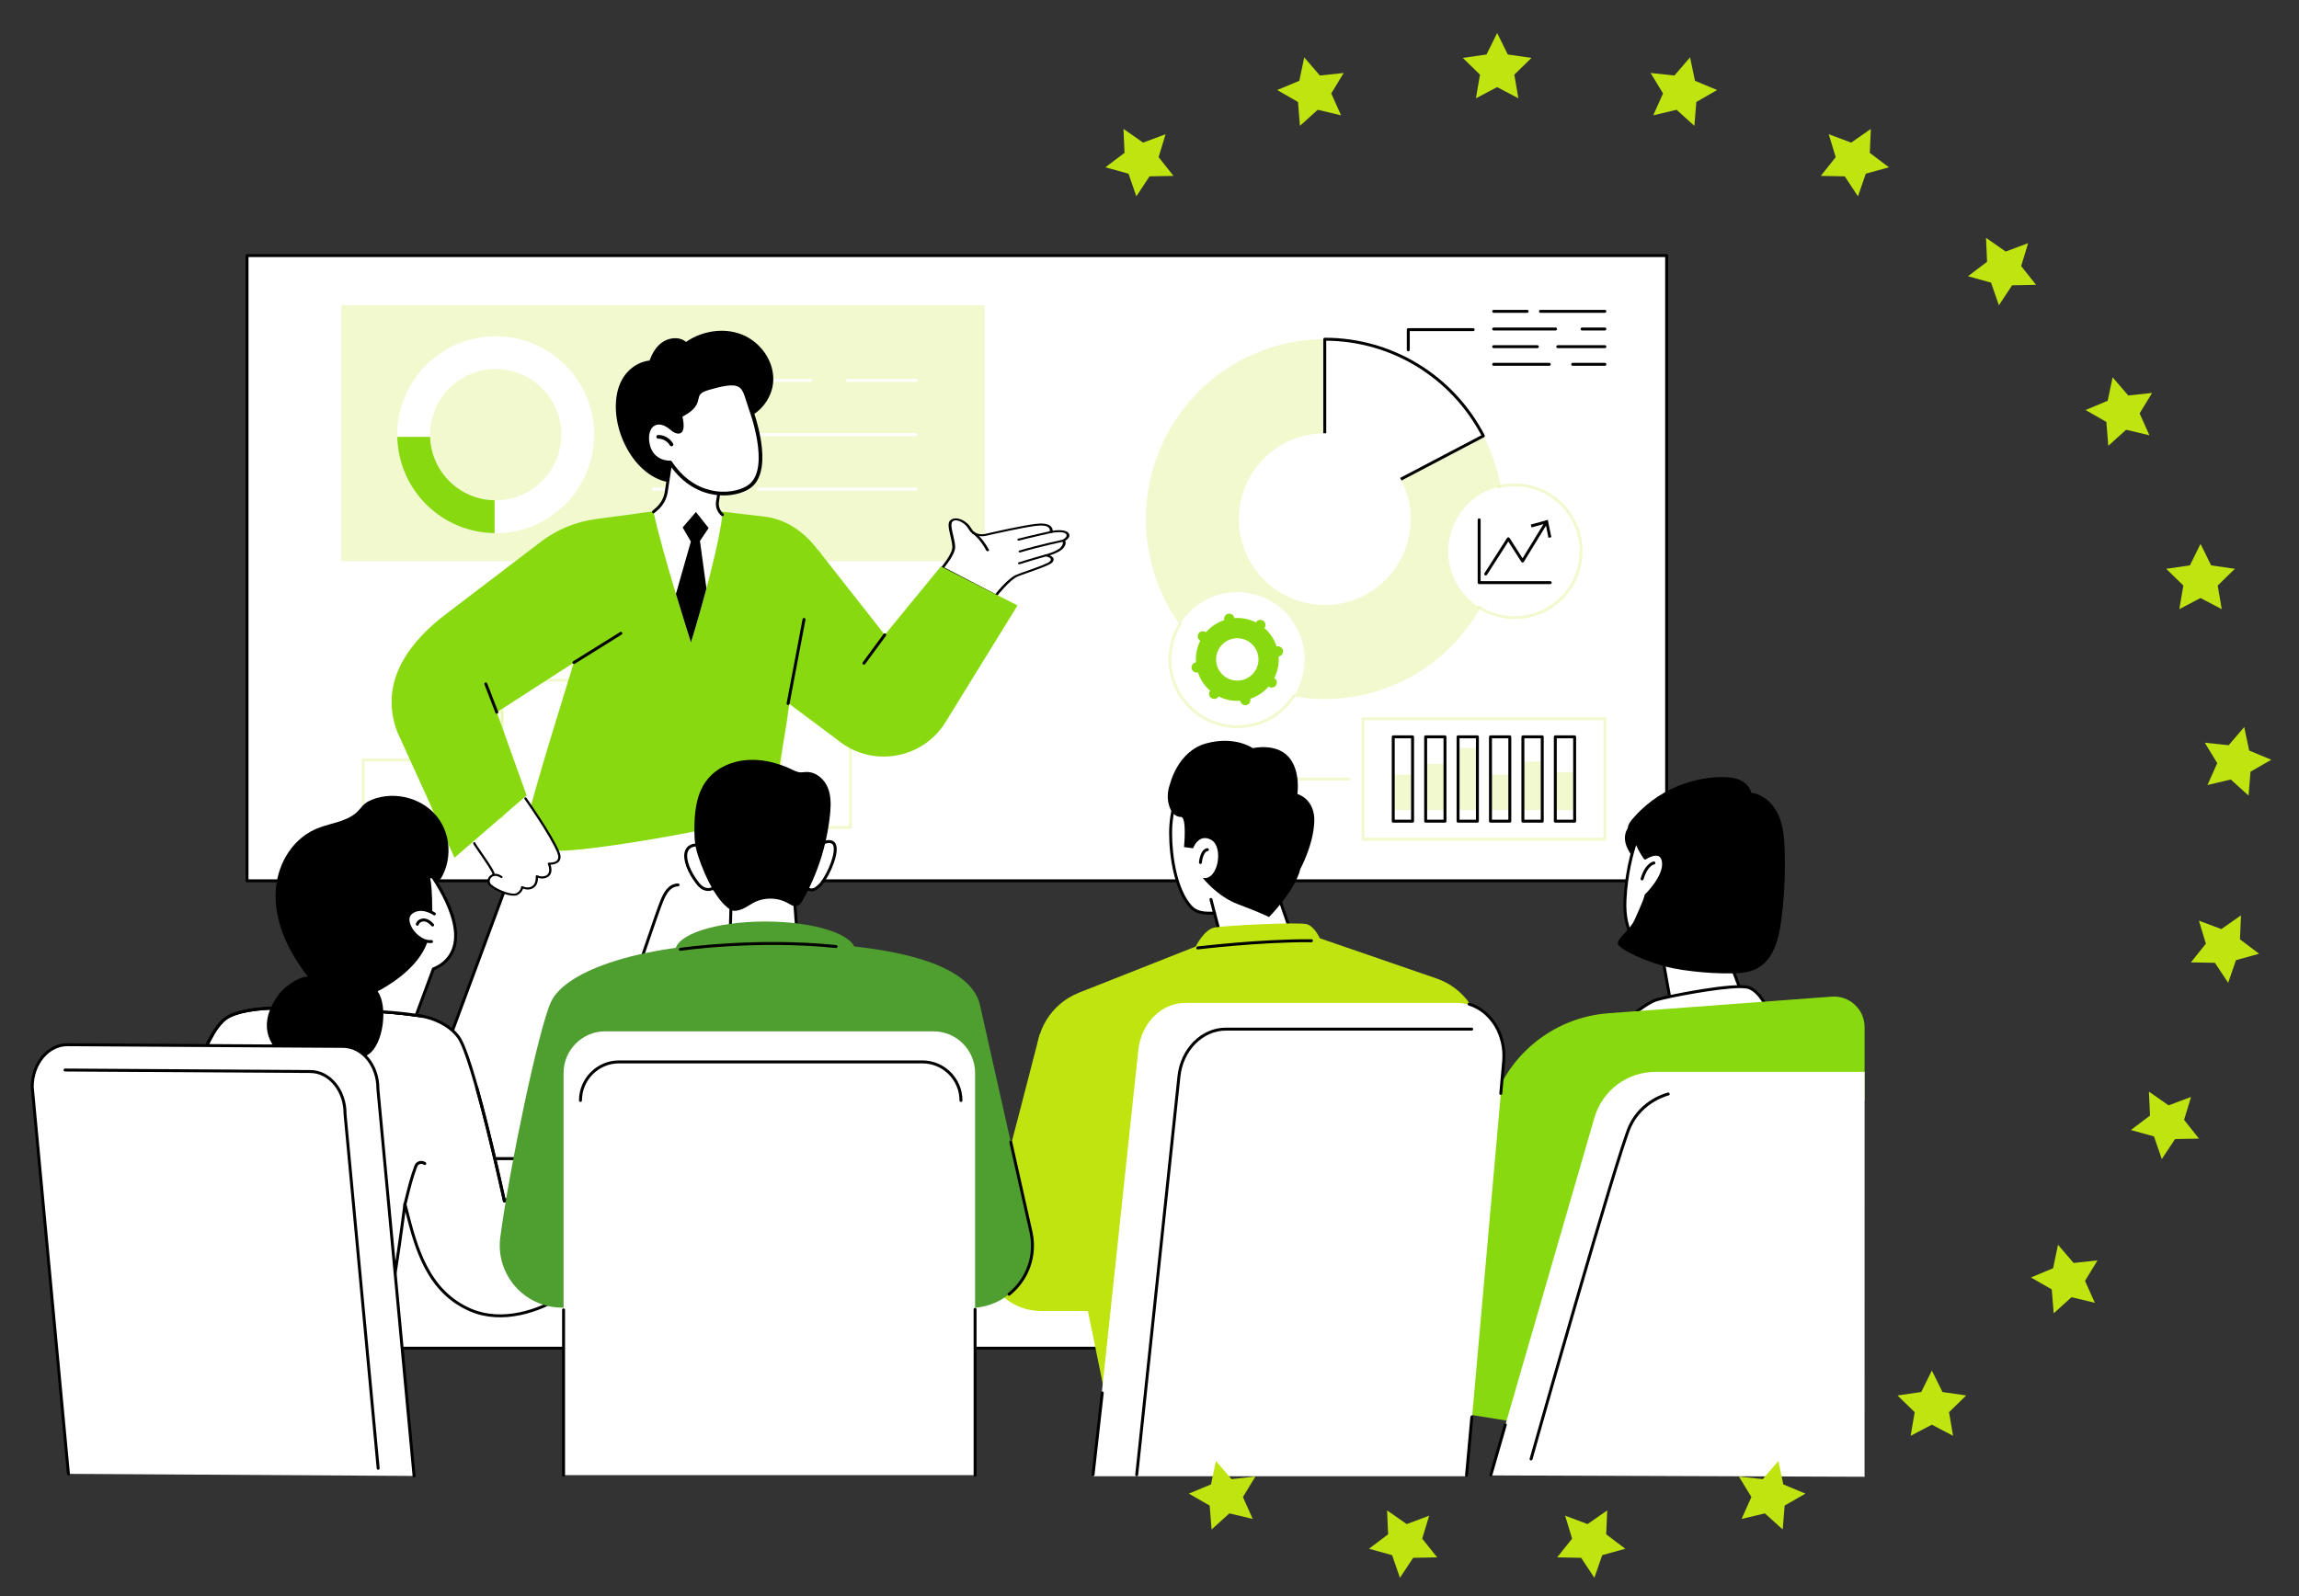 <svg xmlns="http://www.w3.org/2000/svg" id="uuid-0c4d98e2-3d2f-47e3-bbe7-aec12a1ec8c3" data-name="Illustration" viewBox="0 0 1559.855 1083.419"><rect x="0" y="0" width="1559.855" height="1083.419" fill="#333333" stroke="none"/><defs><style>      .uuid-fb8b02c0-c410-4ba3-8948-abf858dedbf1 {        fill: #4f9e30;      }      .uuid-7452960f-fe27-4f87-91aa-ece3bba38433 {        fill: #c0e410;      }      .uuid-48f04202-3e40-485b-8aca-db2af80448a3 {        fill: #fff;      }      .uuid-7cba922b-f0c7-42b8-8a4f-b376307fb4bf {        fill: rgba(192, 228, 16, .2);      }      .uuid-e2f5a246-84f6-4624-aa46-7cd33c0c38ac {        fill: #88d910;      }    </style></defs><g id="uuid-9c582557-cb7b-4e58-901d-8ab69a4949e9" data-name="Business presentation"><g><g><polyline class="uuid-48f04202-3e40-485b-8aca-db2af80448a3" points="1130.812 173.441 1130.812 597.795 167.603 597.795 167.603 173.441"></polyline><path d="M1130.812,172.441c.552,0,1,.448,1,1v424.354c0,.552-.448,1-1,1H167.604c-.553,0-1-.448-1-1V173.441c0-.552.447-1,1-1M168.604,174.441v422.354h961.208V174.441"></path></g><g><g><rect class="uuid-48f04202-3e40-485b-8aca-db2af80448a3" x="293.665" y="483.216" width="47.241" height="78.332"></rect><path class="uuid-7cba922b-f0c7-42b8-8a4f-b376307fb4bf" d="M340.905,562.548h-47.24c-.553,0-1-.448-1-1v-78.332c0-.552.447-1,1-1h47.24c.553,0,1,.448,1,1v78.332c0,.552-.447,1-1,1ZM294.665,560.548h45.24v-76.332h-45.24v76.332Z"></path></g><g><rect class="uuid-48f04202-3e40-485b-8aca-db2af80448a3" x="246.429" y="515.754" width="47.241" height="45.794"></rect><path class="uuid-7cba922b-f0c7-42b8-8a4f-b376307fb4bf" d="M293.67,562.548h-47.241c-.553,0-1-.448-1-1v-45.794c0-.552.447-1,1-1h47.241c.553,0,1,.448,1,1v45.794c0,.552-.447,1-1,1ZM247.429,560.548h45.241v-43.794h-45.241v43.794Z"></path></g><g><rect class="uuid-48f04202-3e40-485b-8aca-db2af80448a3" x="388.137" y="445.207" width="47.241" height="116.341"></rect><path class="uuid-7cba922b-f0c7-42b8-8a4f-b376307fb4bf" d="M435.377,562.548h-47.24c-.553,0-1-.448-1-1v-116.341c0-.552.447-1,1-1h47.24c.553,0,1,.448,1,1v116.341c0,.552-.447,1-1,1ZM389.137,560.548h45.24v-114.341h-45.24v114.341Z"></path></g><g><rect class="uuid-48f04202-3e40-485b-8aca-db2af80448a3" x="340.901" y="461.628" width="47.241" height="99.92"></rect><path class="uuid-7cba922b-f0c7-42b8-8a4f-b376307fb4bf" d="M388.142,562.548h-47.241c-.553,0-1-.448-1-1v-99.92c0-.552.447-1,1-1h47.241c.553,0,1,.448,1,1v99.92c0,.552-.447,1-1,1ZM341.901,560.548h45.241v-97.92h-45.241v97.92Z"></path></g><g><rect class="uuid-48f04202-3e40-485b-8aca-db2af80448a3" x="482.608" y="508.3" width="47.241" height="53.249"></rect><path class="uuid-7cba922b-f0c7-42b8-8a4f-b376307fb4bf" d="M529.849,562.548h-47.24c-.553,0-1-.448-1-1v-53.249c0-.552.447-1,1-1h47.24c.553,0,1,.448,1,1v53.249c0,.552-.447,1-1,1ZM483.608,560.548h45.24v-51.249h-45.24v51.249Z"></path></g><g><rect class="uuid-48f04202-3e40-485b-8aca-db2af80448a3" x="435.372" y="473.248" width="47.241" height="88.3"></rect><path class="uuid-7cba922b-f0c7-42b8-8a4f-b376307fb4bf" d="M482.613,562.548h-47.241c-.553,0-1-.448-1-1v-88.3c0-.552.447-1,1-1h47.241c.553,0,1,.448,1,1v88.3c0,.552-.447,1-1,1ZM436.372,560.548h45.241v-86.3h-45.241v86.3Z"></path></g><g><rect class="uuid-48f04202-3e40-485b-8aca-db2af80448a3" x="529.844" y="473.248" width="47.241" height="88.3"></rect><path class="uuid-7cba922b-f0c7-42b8-8a4f-b376307fb4bf" d="M577.085,562.548h-47.241c-.553,0-1-.448-1-1v-88.3c0-.552.447-1,1-1h47.241c.553,0,1,.448,1,1v88.3c0,.552-.447,1-1,1ZM530.844,560.548h45.241v-86.3h-45.241v86.3Z"></path></g></g><g><rect class="uuid-7cba922b-f0c7-42b8-8a4f-b376307fb4bf" x="231.62" y="207.195" width="436.522" height="173.672"></rect><g><path class="uuid-48f04202-3e40-485b-8aca-db2af80448a3" d="M336.32,228.205c-36.901,0-66.814,29.914-66.814,66.815s29.914,66.814,66.814,66.814,66.815-29.914,66.815-66.814-29.914-66.815-66.815-66.815ZM336.32,339.548c-24.593,0-44.528-19.936-44.528-44.528s19.936-44.529,44.528-44.529,44.529,19.936,44.529,44.529-19.936,44.528-44.529,44.528Z"></path><path class="uuid-e2f5a246-84f6-4624-aa46-7cd33c0c38ac" d="M291.829,296.504h-22.286c.787,35.964,29.974,64.917,66.035,65.311v-22.286c-23.752-.39-42.972-19.369-43.749-43.025Z"></path></g><g><path class="uuid-48f04202-3e40-485b-8aca-db2af80448a3" d="M488.512,332.879h-45.2c-.553,0-1-.448-1-1s.447-1,1-1h45.2c.553,0,1,.448,1,1s-.447,1-1,1Z"></path><path class="uuid-48f04202-3e40-485b-8aca-db2af80448a3" d="M621.637,332.879h-106.884c-.553,0-1-.448-1-1s.447-1,1-1h106.884c.553,0,1,.448,1,1s-.447,1-1,1Z"></path><path class="uuid-48f04202-3e40-485b-8aca-db2af80448a3" d="M621.637,295.99h-178.325c-.553,0-1-.448-1-1s.447-1,1-1h178.325c.553,0,1,.448,1,1s-.447,1-1,1Z"></path><path class="uuid-48f04202-3e40-485b-8aca-db2af80448a3" d="M549.954,259.1h-106.643c-.553,0-1-.448-1-1s.447-1,1-1h106.643c.553,0,1,.448,1,1s-.447,1-1,1Z"></path><path class="uuid-48f04202-3e40-485b-8aca-db2af80448a3" d="M621.637,259.1h-46.722c-.553,0-1-.448-1-1s.447-1,1-1h46.722c.553,0,1,.448,1,1s-.447,1-1,1Z"></path></g></g><g><g><g><path class="uuid-48f04202-3e40-485b-8aca-db2af80448a3" d="M898.842,352.318v-122.099c-67.016,0-121.343,54.666-121.343,122.099s54.327,122.098,121.343,122.098,121.342-54.665,121.342-122.098c0-20.383-4.971-39.595-13.748-56.487l-107.595,56.487Z"></path><path class="uuid-7cba922b-f0c7-42b8-8a4f-b376307fb4bf" d="M1006.438,295.831l-107.595-65.612c-67.016,0-121.343,54.666-121.343,122.099s54.327,122.099,121.343,122.099,121.343-54.665,121.343-122.099c0-20.382-4.971-39.594-13.747-56.487Z"></path><g><path class="uuid-48f04202-3e40-485b-8aca-db2af80448a3" d="M1006.437,295.831c-20.261-38.994-60.836-65.612-107.595-65.612v122.099l107.595-56.487Z"></path><path d="M898.843,353.318c-.18,0-.358-.048-.518-.144-.3-.181-.482-.506-.482-.856v-122.099c0-.552.447-1,1-1,45.713,0,87.28,25.348,108.482,66.151.254.488.064,1.09-.423,1.346l-107.595,56.487c-.145.076-.306.115-.465.115ZM899.843,231.224v119.44l105.245-55.253c-20.837-39.326-61.007-63.822-105.245-64.187Z"></path></g><circle class="uuid-48f04202-3e40-485b-8aca-db2af80448a3" cx="898.842" cy="352.318" r="58.281" transform="translate(407.095 1183.119) rotate(-80.782)"></circle></g><g><circle class="uuid-48f04202-3e40-485b-8aca-db2af80448a3" cx="839.492" cy="447.531" r="45.661"></circle><g><path class="uuid-48f04202-3e40-485b-8aca-db2af80448a3" d="M877.683,472.567c-8.16,12.423-22.218,20.625-38.191,20.625-25.218,0-45.661-20.443-45.661-45.661,0-8.686,2.426-16.806,6.636-23.719l77.216,48.755Z"></path><path class="uuid-7cba922b-f0c7-42b8-8a4f-b376307fb4bf" d="M839.492,494.192c-25.73,0-46.661-20.932-46.661-46.66,0-8.573,2.346-16.955,6.782-24.239.288-.472.902-.621,1.375-.334.472.287.621.903.334,1.374-4.247,6.971-6.491,14.993-6.491,23.199,0,24.626,20.035,44.66,44.661,44.66,15.093,0,29.058-7.542,37.355-20.174.304-.461.926-.59,1.385-.287.462.303.59.923.287,1.385-8.669,13.197-23.259,21.076-39.027,21.076Z"></path></g><path class="uuid-e2f5a246-84f6-4624-aa46-7cd33c0c38ac" d="M808.494,453.65c.371,1.88,2.195,3.103,4.075,2.732l.216-.043c1.625,4.948,4.54,9.197,8.287,12.441l-.123.184c-1.067,1.591-.641,3.746.95,4.813,1.591,1.067,3.746.641,4.813-.95l.123-.184c4.425,2.234,9.463,3.315,14.657,2.938l.043.216c.371,1.88,2.196,3.103,4.075,2.732,1.88-.371,3.103-2.196,2.732-4.075l-.043-.216c4.948-1.625,9.197-4.54,12.441-8.287l.184.123c1.591,1.067,3.746.641,4.813-.95,1.067-1.591.642-3.747-.95-4.813l-.184-.123c2.234-4.425,3.315-9.462,2.938-14.657l.216-.043c1.88-.371,3.103-2.196,2.732-4.075-.371-1.88-2.196-3.103-4.075-2.732l-.216.043c-1.625-4.948-4.54-9.197-8.287-12.441l.123-.184c1.067-1.592.641-3.746-.95-4.813-1.591-1.067-3.747-.641-4.813.95l-.123.184c-4.425-2.234-9.462-3.315-14.657-2.938l-.043-.216c-.371-1.88-2.196-3.103-4.075-2.732-1.879.371-3.103,2.195-2.732,4.075l.043.217c-4.948,1.625-9.197,4.539-12.441,8.287l-.184-.123c-1.591-1.067-3.746-.641-4.813.95-1.067,1.591-.641,3.746.95,4.813l.184.123c-2.234,4.425-3.315,9.463-2.938,14.657l-.216.043c-1.88.371-3.103,2.196-2.732,4.075ZM836.706,433.419c7.794-1.538,15.359,3.533,16.898,11.326,1.538,7.794-3.533,15.359-11.326,16.898-7.794,1.538-15.359-3.533-16.898-11.326-1.538-7.794,3.533-15.359,11.326-16.898Z"></path></g><g><circle class="uuid-48f04202-3e40-485b-8aca-db2af80448a3" cx="1027.707" cy="374.106" r="45.046"></circle><g><path class="uuid-48f04202-3e40-485b-8aca-db2af80448a3" d="M1017.009,330.337c3.429-.835,7.012-1.278,10.698-1.278,24.878,0,45.046,20.168,45.046,45.046s-20.168,45.046-45.046,45.046c-8.942,0-17.276-2.606-24.283-7.099l13.585-81.716Z"></path><path class="uuid-7cba922b-f0c7-42b8-8a4f-b376307fb4bf" d="M1027.707,420.152c-8.835,0-17.419-2.509-24.822-7.257-.465-.298-.6-.917-.302-1.382.298-.465.917-.6,1.382-.302,7.08,4.541,15.29,6.941,23.742,6.941,24.287,0,44.047-19.759,44.047-44.046s-19.76-44.047-44.047-44.047c-3.537,0-7.057.42-10.462,1.25-.533.131-1.078-.199-1.208-.735-.131-.537.198-1.078.735-1.208,3.559-.867,7.238-1.306,10.935-1.306,25.391,0,46.047,20.656,46.047,46.047s-20.656,46.046-46.047,46.046Z"></path></g><g><g><path d="M1008.059,390.586c-.185,0-.371-.051-.538-.158-.465-.298-.601-.916-.304-1.381l15.323-23.942c.367-.574,1.315-.574,1.685,0l8.825,13.792,15.145-24.764c.288-.471.902-.62,1.375-.331.472.288.62.904.332,1.375l-15.979,26.127c-.181.294-.499.475-.844.478-.324.009-.666-.171-.853-.461l-8.845-13.822-14.48,22.626c-.191.298-.513.461-.843.461Z"></path><polygon points="1052.568 364.576 1050.608 364.976 1048.649 355.311 1039.151 357.97 1038.613 356.042 1050.181 352.805 1052.568 364.576"></polygon></g><path d="M1051.815,396.407h-48.217c-.553,0-1-.448-1-1v-42.602c0-.552.447-1,1-1s1,.448,1,1v41.602h47.217c.553,0,1,.448,1,1s-.447,1-1,1Z"></path></g></g></g><g><polygon class="uuid-48f04202-3e40-485b-8aca-db2af80448a3" points="839.492 505.052 839.492 528.7 915.154 528.7 839.492 505.052"></polygon><path class="uuid-7cba922b-f0c7-42b8-8a4f-b376307fb4bf" d="M915.154,529.7h-75.662c-.553,0-1-.448-1-1v-23.648c0-.552.447-1,1-1s1,.448,1,1v22.648h74.662c.553,0,1,.448,1,1s-.447,1-1,1Z"></path></g><g><g><rect class="uuid-48f04202-3e40-485b-8aca-db2af80448a3" x="924.794" y="487.793" width="164.1" height="81.815"></rect><path class="uuid-7cba922b-f0c7-42b8-8a4f-b376307fb4bf" d="M1088.894,570.607h-164.1c-.553,0-1-.448-1-1v-81.815c0-.552.447-1,1-1h164.1c.553,0,1,.448,1,1v81.815c0,.552-.447,1-1,1ZM925.794,568.607h162.1v-79.815h-162.1v79.815Z"></path></g><g><rect class="uuid-7cba922b-f0c7-42b8-8a4f-b376307fb4bf" x="945.301" y="525.753" width="13.119" height="23.974"></rect><rect class="uuid-7cba922b-f0c7-42b8-8a4f-b376307fb4bf" x="967.294" y="518.473" width="13.119" height="31.254"></rect><rect class="uuid-7cba922b-f0c7-42b8-8a4f-b376307fb4bf" x="989.288" y="507.673" width="13.119" height="42.054"></rect><rect class="uuid-7cba922b-f0c7-42b8-8a4f-b376307fb4bf" x="1011.281" y="525.753" width="13.119" height="23.974"></rect><rect class="uuid-7cba922b-f0c7-42b8-8a4f-b376307fb4bf" x="1033.274" y="516.876" width="13.119" height="32.851"></rect><rect class="uuid-7cba922b-f0c7-42b8-8a4f-b376307fb4bf" x="1055.268" y="523.988" width="13.119" height="25.739"></rect></g><g><path d="M958.419,558.318h-13.118c-.553,0-1-.448-1-1v-57.235c0-.552.447-1,1-1h13.118c.553,0,1,.448,1,1v57.235c0,.552-.447,1-1,1ZM946.301,556.318h11.118v-55.235h-11.118v55.235Z"></path><path d="M980.413,558.318h-13.119c-.553,0-1-.448-1-1v-57.235c0-.552.447-1,1-1h13.119c.553,0,1,.448,1,1v57.235c0,.552-.447,1-1,1ZM968.294,556.318h11.119v-55.235h-11.119v55.235Z"></path><path d="M1002.406,558.318h-13.119c-.553,0-1-.448-1-1v-57.235c0-.552.447-1,1-1h13.119c.553,0,1,.448,1,1v57.235c0,.552-.447,1-1,1ZM990.287,556.318h11.119v-55.235h-11.119v55.235Z"></path><path d="M1024.399,558.318h-13.118c-.553,0-1-.448-1-1v-57.235c0-.552.447-1,1-1h13.118c.553,0,1,.448,1,1v57.235c0,.552-.447,1-1,1ZM1012.281,556.318h11.118v-55.235h-11.118v55.235Z"></path><path d="M1046.394,558.318h-13.119c-.553,0-1-.448-1-1v-57.235c0-.552.447-1,1-1h13.119c.553,0,1,.448,1,1v57.235c0,.552-.447,1-1,1ZM1034.274,556.318h11.119v-55.235h-11.119v55.235Z"></path><path d="M1068.387,558.318h-13.119c-.553,0-1-.448-1-1v-57.235c0-.552.447-1,1-1h13.119c.553,0,1,.448,1,1v57.235c0,.552-.447,1-1,1ZM1056.268,556.318h11.119v-55.235h-11.119v55.235Z"></path></g></g><g><path d="M1088.894,212.288h-43.693c-.553,0-1-.448-1-1s.447-1,1-1h43.693c.553,0,1,.448,1,1s-.447,1-1,1Z"></path><path d="M1036.16,212.288h-22.738c-.553,0-1-.448-1-1s.447-1,1-1h22.738c.553,0,1,.448,1,1s-.447,1-1,1Z"></path><path d="M1088.894,224.281h-15.473c-.553,0-1-.448-1-1s.447-1,1-1h15.473c.553,0,1,.448,1,1s-.447,1-1,1Z"></path><path d="M1055.457,224.281h-42.035c-.553,0-1-.448-1-1s.447-1,1-1h42.035c.553,0,1,.448,1,1s-.447,1-1,1Z"></path><path d="M1088.894,236.273h-31.956c-.553,0-1-.448-1-1s.447-1,1-1h31.956c.553,0,1,.448,1,1s-.447,1-1,1Z"></path><path d="M1043.084,236.273h-29.662c-.553,0-1-.448-1-1s.447-1,1-1h29.662c.553,0,1,.448,1,1s-.447,1-1,1Z"></path><path d="M1088.894,248.266h-21.847c-.553,0-1-.448-1-1s.447-1,1-1h21.847c.553,0,1,.448,1,1s-.447,1-1,1Z"></path><path d="M1051.158,248.266h-37.736c-.553,0-1-.448-1-1s.447-1,1-1h37.736c.553,0,1,.448,1,1s-.447,1-1,1Z"></path></g><path d="M955.519,238.408c-.553,0-1-.448-1-1v-13.695c0-.552.447-1,1-1h44.023c.553,0,1,.448,1,1s-.447,1-1,1h-43.023v12.695c0,.552-.447,1-1,1Z"></path></g></g><g><g><g><g><path class="uuid-48f04202-3e40-485b-8aca-db2af80448a3" d="M335.173,862.292c11.446-.79,22.875-1.801,34.3-2.851l59.35-189.542-5.637,185.131c8.229-.524,16.462-.996,24.701-1.452,31.565-1.747,63.136-3.415,94.707-5.069l-23.107-346.054-146.611,19.243-125.724,339.415c29.014,4.333,58.974,3.184,88.021,1.179Z"></path><path d="M291.306,865.074c-14.8,0-29.689-.79-44.302-2.973-.298-.044-.561-.221-.714-.48-.152-.259-.181-.574-.076-.856l125.724-339.415c.129-.348.439-.596.808-.644l146.611-19.243c.273-.036.551.043.764.218.214.175.346.431.364.707l23.107,346.054c.018.267-.072.53-.25.731-.178.2-.429.321-.695.335-35.121,1.84-64.666,3.406-94.704,5.069-6.762.374-15.679.877-24.693,1.451-.281.016-.556-.083-.759-.279-.202-.196-.312-.468-.305-.749l5.416-177.854-57.175,182.594c-.12.385-.461.66-.862.697-10.97,1.008-22.72,2.051-34.322,2.853-14.292.987-29.068,1.785-43.937,1.785ZM248.518,860.302c28.731,4.134,58.58,2.926,86.586.992l.069.998-.069-.998c11.351-.784,22.847-1.8,33.614-2.788l59.15-188.906c.148-.477.637-.77,1.12-.687.493.083.849.517.834,1.017l-5.604,184.033c8.646-.546,17.122-1.024,23.612-1.383,29.752-1.647,59.02-3.199,93.697-5.016l-22.969-343.978-144.956,19.026-125.086,337.691Z"></path></g><path d="M428.822,670.899c-.105,0-.213-.017-.318-.052-.523-.176-.806-.743-.63-1.266.72-2.147,17.663-52.663,20.375-58.927,1.762-4.066,4.709-10.871,11.786-11.092.524-.016,1.014.416,1.03.968.018.552-.416,1.014-.968,1.031-5.36.168-7.886,4.977-10.013,9.888-2.679,6.186-20.139,58.242-20.314,58.767-.141.418-.53.682-.948.682Z"></path></g><path d="M378.906,531.053c-.092,0-.186-.013-.279-.04-.53-.154-.835-.709-.681-1.24l18.233-62.679c.153-.53.699-.836,1.239-.681.53.154.835.709.681,1.24l-18.233,62.679c-.127.437-.526.721-.96.721Z"></path></g><g><g><g><path class="uuid-48f04202-3e40-485b-8aca-db2af80448a3" d="M639.452,385.3s6.619-7.824,7.545-12.773c.925-4.949-4.452-16.256-1.542-18.933,3.301-3.038,9.463.717,11.623,3.729.638.89,1.211,1.752,1.715,2.552,1.681,2.669,5.971,4.023,9.942,3.112,9.173-2.103,24.807-5.551,33.584-6.717,12.956-1.721,10.83,4.781,10.83,4.781,0,0,8.363-1.721,10.83.861,2.468,2.582-2.639,5.02-2.639,5.02,0,0,2.022.956-.446,4.399-2.468,3.442-11.173,5.593-11.173,5.593,0,0,6.17,1.003,3.564,4.303-1.792,2.269-17.241,7.005-23.102,9.372-5.861,2.367-14.498,13.555-14.498,13.555l-36.233-18.855Z"></path><path d="M675.686,404.82c-.204,0-.404-.045-.57-.132l-36.234-18.855c-.39-.203-.499-.579-.252-.871.065-.077,6.531-7.766,7.421-12.521.384-2.053-.402-5.396-1.163-8.629-1.12-4.764-2.087-8.879-.195-10.62,1.095-1.008,2.578-1.483,4.297-1.373,3.418.221,7.229,2.821,8.939,5.206.594.83,1.178,1.698,1.735,2.582,1.495,2.371,5.268,3.552,8.771,2.748,8.758-2.008,24.78-5.553,33.703-6.738,4.885-.649,8.37-.247,10.361,1.193,1.483,1.072,1.751,2.447,1.73,3.371,2.633-.393,8.351-.929,10.541,1.363,2.076,2.172-.153,4.357-2.105,5.516.526.734.826,2.135-.919,4.57-1.83,2.552-6.667,4.392-9.522,5.295.898.361,1.829.895,2.315,1.655.571.894.43,1.893-.419,2.97-1.295,1.641-7.554,3.936-16.256,7.001-2.81.99-5.466,1.925-7.204,2.627-5.56,2.245-14.051,13.184-14.136,13.294-.132.17-.363.292-.634.334-.068.011-.137.016-.206.016ZM640.701,385.121l34.677,18.045c1.998-2.497,9.089-11.025,14.328-13.14,1.786-.721,4.465-1.664,7.3-2.663,6.05-2.13,14.334-5.047,15.444-6.455.552-.7.667-1.283.349-1.783-.585-.921-2.578-1.432-3.297-1.551-.411-.068-.71-.317-.732-.612-.023-.294.234-.564.632-.663.083-.021,8.374-2.104,10.639-5.263,1.988-2.773.738-3.562.726-3.57-.261-.123-.398-.319-.4-.538-.001-.22.173-.416.432-.541.177-.085,4.299-2.102,2.385-4.103-1.701-1.779-7.627-1.03-9.767-.592-.321.067-.675.009-.922-.153-.247-.162-.352-.402-.277-.633.005-.017.595-1.96-1.1-3.177-1.498-1.075-4.478-1.353-8.621-.803-8.817,1.171-24.752,4.697-33.465,6.695-4.446,1.02-9.222-.476-11.114-3.477-.544-.864-1.115-1.713-1.695-2.523-1.451-2.024-4.774-4.306-7.409-4.476-1.065-.069-1.905.211-2.601.851-1.397,1.286-.359,5.704.557,9.601.782,3.328,1.592,6.769,1.171,9.016-.81,4.34-5.735,10.655-7.241,12.507Z"></path></g><path d="M691.626,382.945c-.358,0-.7-.14-.863-.381-.226-.332-.022-.729.454-.886,5.821-1.923,18.027-5.337,18.149-5.371.489-.136,1.043.029,1.241.37.196.341-.042.728-.531.865-.122.034-12.275,3.433-18.043,5.338-.131.043-.27.064-.407.064Z"></path><path d="M692.034,374.914c-.37,0-.722-.151-.876-.404-.208-.338.017-.729.501-.874,12.857-3.843,29.241-7.306,29.405-7.34.505-.106,1.037.093,1.188.445.153.352-.133.723-.637.829-.163.035-16.449,3.477-29.206,7.29-.122.037-.25.054-.375.054Z"></path><path d="M691.214,366.882c-.381,0-.742-.161-.889-.424-.192-.342.051-.728.542-.862,5.583-1.52,21.828-5.141,21.992-5.177.499-.112,1.039.082,1.198.431.161.35-.117.724-.619.836-.162.036-16.35,3.645-21.878,5.149-.114.031-.231.046-.346.046Z"></path><path d="M670.108,374.094c-.389,0-.755-.167-.896-.437-4.342-8.288-9.347-11.526-9.397-11.558-.389-.247-.418-.668-.064-.94.356-.272.96-.292,1.348-.045.218.139,5.404,3.493,9.906,12.086.181.345-.073.727-.569.853-.108.028-.218.041-.327.041Z"></path></g><path class="uuid-e2f5a246-84f6-4624-aa46-7cd33c0c38ac" d="M555.022,373.246l45.302,57.601,38.067-46.423,51.994,26.461-49.73,80.63c-16.14,24.209-49.632,29.234-72.165,10.827l-36.641-27.412c-.916-14.465,24.041-90.077,23.174-101.684Z"></path><path d="M586.164,451.112c-.205,0-.413-.063-.591-.194-.445-.327-.541-.953-.214-1.398l14.159-19.265c.327-.444.953-.542,1.397-.213.445.327.541.953.214,1.398l-14.159,19.265c-.196.267-.499.408-.807.408Z"></path><path class="uuid-e2f5a246-84f6-4624-aa46-7cd33c0c38ac" d="M302.25,417.007c21.625-16.522,48.373-36.936,64.976-49.52,10.72-8.125,23.355-13.341,36.685-15.145l41.851-5.663,41.471.278,31.713,3.683c13.3,1.658,24.678,9.022,33.328,19.261l4.779,5.974c-3.635,13.566-6.726,24.884-9.558,38.639-3.272,15.894-5.96,31.928-7.78,48.058l-1.927-1.514s-1.299,7.442-2.83,20.65-8.261,48.736-10.68,67.192c-1.093,8.341-130.583,30.724-147.639,28.288-17.055-2.437-21.116-4.061-19.492-17.055,1.624-12.995,32.26-110.468,32.26-110.468l-52.33,33.731,20.206,56.401-48.899,42.315-39.007-85.79c-13.169-35.746,11.51-62.992,32.874-79.315Z"></path><g><path d="M503.462,227.069c-12.349-4.943-27.026-2.548-37.992,4.981-4.633-3.913-12.009-2.999-16.795.722-3.83,2.977-6.271,7.317-7.969,11.913-5.15.546-9.998,3.004-13.773,6.578-5.132,4.859-7.824,11.595-8.719,18.501-1.825,14.078,2.915,29.634,11.219,41.017,7.698,10.55,20.559,19.554,34.244,15.87,9.795-2.637,15.415-11.667,18.369-21.196,8.984-3.445,16.48-10.977,18.199-20.374,13.246-1.206,24.058-13.808,24.424-27.105.365-13.296-8.859-25.964-21.208-30.907Z"></path><path class="uuid-48f04202-3e40-485b-8aca-db2af80448a3" d="M490.173,319.208l-3.353,21.22c-.53,3.358.743,6.748,3.353,8.927-3.542,29.247-21.354,86.64-21.354,86.64,0,0-19.049-59.126-25.423-88.611l2.203-1.905c3.481-3.01,5.772-7.163,6.462-11.713l4.329-28.547s7.41-12.405,33.783,13.989Z"></path><path d="M468.82,435.995s-4.699-14.586-10.21-32.88l10.129-35.578-5.565-9.562,9.001-10.488,8.622,10.855-5.886,8.802,4.41,32.218c-5.325,19.954-10.5,36.631-10.5,36.631Z"></path><path d="M490.173,350.355c-.226,0-.453-.076-.64-.232-2.864-2.391-4.282-6.166-3.7-9.851l3.273-20.716c-14.386-14.298-22.782-16.703-27.309-16.187-2.793.318-4.099,1.763-4.452,2.228l-4.295,28.319c-.726,4.782-3.139,9.156-6.796,12.319l-2.203,1.905c-.418.361-1.049.316-1.411-.102-.36-.418-.315-1.049.103-1.41l2.203-1.905c3.297-2.852,5.474-6.796,6.128-11.107l4.329-28.547c.019-.128.064-.252.13-.363.067-.114,1.71-2.788,5.931-3.312,4.998-.62,14.166,1.843,29.418,17.107.227.226.331.547.28.863l-3.353,21.22c-.473,2.994.68,6.061,3.007,8.003.424.354.481.985.127,1.409-.197.237-.481.359-.769.359Z"></path><g><g><path class="uuid-48f04202-3e40-485b-8aca-db2af80448a3" d="M509.388,277.597s14.881,39.224-.004,51.854c-8.831,7.493-36.734,11.423-54.574-15.548,0,0-12.355.606-15.173-12.03-2.818-12.637,5.891-19.955,16.103-11.065,0,0,9.952,8.847,5.89-8.669,18.193-9.268,4.746-14.583,19.006-18.7,25.798-7.448,23.403-.935,28.752,14.158Z"></path><path d="M490.975,336.233c-1.849 0-3.767-.128-5.733-.408-8.67-1.234-21.055-5.835-31.104-20.686-2.842-.112-13.117-1.335-15.716-12.996-1.549-6.947.111-12.824,4.332-15.337,3.885-2.311,8.913-1.194,13.802,3.063,1.186,1.048,3.316,2.298,4.09,1.836.173-.103,1.637-1.24-.23-9.286-.129-.557.139-1.13.648-1.39,9.006-4.588,9.761-7.924,10.425-10.868.786-3.475,1.824-5.904,8.801-7.918,22.341-6.449,24.752-2.636,28.448,9.336.518,1.675,1.103,3.573,1.818,5.59.689,1.819,14.971,40.216-.369,53.231-3.7,3.14-10.74,5.833-19.212,5.833ZM454.807,312.658c.417,0,.809.208,1.04.558,9.603,14.517,21.477,18.968,29.747,20.145,10.156,1.445,19.032-1.506,22.984-4.859,14.054-11.924-.208-50.08-.352-50.464-.004-.009-.007-.017-.01-.026-.734-2.07-1.329-3.998-1.854-5.699-3.266-10.585-4.255-13.777-25.38-7.679-6.086,1.757-6.475,3.475-7.063,6.076-.725,3.209-1.623,7.179-10.865,12.09,1.347,6.267.982,9.786-1.136,11.044-2.643,1.569-6.298-1.48-7.003-2.108-4.016-3.496-7.987-4.518-10.886-2.793-3.218,1.915-4.464,6.883-3.178,12.657,2.548,11.428,13.441,11.078,13.901,11.059.018-.001.038-.001.056-.001Z"></path></g><path d="M455.608,302.904c-.431,0-.851-.225-1.081-.626-1.569-2.741-4.74-4.577-7.899-4.577-.012,0-.021 0-.036,0-.685,0-1.242-.554-1.244-1.239-.002-.687.552-1.246,1.239-1.249.015,0,.029-0.0.043-0,4.084,0,8.028,2.284,10.059,5.829.341.596.135,1.357-.462,1.698-.196.112-.408.165-.617.165Z"></path></g></g><g><g><path class="uuid-48f04202-3e40-485b-8aca-db2af80448a3" d="M356.496,541.842s17.477,24.634,22.32,36.531c3.472,8.528-6.379,7.757-6.379,7.757,0,0,2.462,5.31-.521,7.991-1.198,1.077-4.021,2.178-7.671.565,0,0,.546,4.756-2.244,6.969-3.409,2.704-7.715.429-7.715.429,0,0-.099,2.624-3.155,4.505-3.741,2.303-14.512-2.372-18.314-5.783-2.774-2.489-.672-6.191,1.817-6.9,2.489-.709-12.974-20.659-12.807-21.672.168-1.013,17.646-16.726,34.667-30.393Z"></path><path d="M348.996,607.865c-5.078.282-13.421-3.591-16.728-6.558-1.348-1.209-1.836-2.789-1.376-4.448.446-1.605,1.729-2.99,3.242-3.533-.132-1.792-5.752-9.887-8.819-14.304-3.867-5.569-4.344-6.341-4.255-6.883.064-.384.456-.653.883-.599.369.046.638.32.66.643.216.593,2.155,3.384,4.029,6.085,6.692,9.637,9.574,14.188,8.958,15.675-.129.311-.388.536-.729.633-1.111.316-2.124,1.39-2.463,2.61-.187.673-.309,1.973.97,3.12,3.786,3.396,14.17,7.651,17.331,5.706,2.662-1.639,2.806-3.854,2.811-3.947.013-.246.168-.472.409-.592.241-.119.531-.118.766.005.156.081,3.875,1.979,6.808-.347,2.447-1.94,1.985-6.32,1.979-6.364-.029-.254.099-.504.332-.652.233-.148.535-.17.789-.058,3.335,1.474,5.829.424,6.777-.429,2.579-2.318.371-7.171.349-7.22-.105-.226-.07-.487.092-.687.161-.2.427-.31.699-.289.04.003,3.926.273,5.544-1.637.958-1.131.968-2.871.031-5.173-4.76-11.69-22.072-36.151-22.247-36.396-.23-.325-.123-.759.239-.971.363-.212.842-.12,1.073.204.175.247,17.577,24.835,22.394,36.665,1.134,2.785,1.045,4.979-.264,6.519-1.502,1.768-4.19,2.141-5.742,2.198.6,1.775,1.44,5.512-1.077,7.774-1.383,1.244-4.074,2.19-7.394,1.144-.013,1.654-.364,4.681-2.556,6.42-2.794,2.215-6.045,1.499-7.641.928-.316,1.052-1.141,2.728-3.305,4.06-.686.422-1.563.641-2.57.697ZM322.597,572.328v.002c0-.001,0-.001,0-.002Z"></path></g><path d="M340.248,595.917c-.184.01-.372-.038-.527-.15-2.65-1.907-4.723-1.236-4.811-1.207-.404.136-.848-.043-.997-.401-.15-.358.045-.761.442-.904.12-.043,2.957-1.026,6.342,1.411.333.24.385.681.116.985-.144.163-.352.254-.565.266Z"></path></g><path d="M337.076,484.396c-.4,0-.779-.243-.933-.639l-7.459-19.249c-.199-.515.057-1.094.571-1.294.515-.2,1.095.056,1.294.571l7.459,19.249c.199.515-.057,1.094-.571,1.294-.119.046-.241.068-.361.068Z"></path><path d="M389.408,450.665c-.334,0-.66-.167-.85-.471-.292-.469-.149-1.085.319-1.377l31.877-19.866c.47-.292,1.086-.149,1.378.32.292.469.149,1.085-.319,1.377l-31.877,19.866c-.165.102-.348.152-.528.152Z"></path><path d="M534.717,478.453c-.061,0-.124-.006-.188-.018-.542-.103-.898-.626-.796-1.169l10.806-57.053c.103-.542.614-.9,1.169-.796.542.103.898.626.796,1.169l-10.806,57.053c-.091.48-.511.814-.981.814Z"></path></g></g><g><rect class="uuid-48f04202-3e40-485b-8aca-db2af80448a3" x="52.344" y="786.313" width="1182.638" height="128.681"></rect><path d="M1234.982,915.994H52.344c-.553,0-1-.448-1-1v-128.681c0-.552.447-1,1-1h1182.638c.553,0,1,.448,1,1v128.681c0,.552-.447,1-1,1ZM53.344,913.994h1180.638v-126.681H53.344v126.681Z"></path></g><g><g><path d="M1109.545,583.398s-12.208-12.017-4.545-22.058c7.663-10.041,10.43-3.98,15.262-12.068,4.833-8.089,17.479-16.682,30.83-16.892s20.471,3.684,23.022,8.222c2.551,4.538,5.861-3.336,18.978,5.806,13.117,9.141,13.542,24.015,9.817,29.797-3.724,5.782,10.221,19.107-4.582,36.128-14.803,17.021-12.666,19.468-17.498,27.556-4.833,8.088-18.737,9.452-18.737,9.452l-6.555,7.734-31.081-11.147-15.554-30.66.642-31.869Z"></path><g><path class="uuid-48f04202-3e40-485b-8aca-db2af80448a3" d="M1191.648,696.867s-15.212-33.467-19.776-50.96c0,0-17.548,6.799-27.144,3.135-9.596-3.664-15.683-14.633-15.683-14.633,0,0-16.731-8.512-12.249-26.706,0,0,13.155-12.607,11.852-22.698-1.304-10.09-12.442-2.666-12.442-2.666,0,0-5.657-7.923-5.917-12.307,0,0-6.605,16.701-7.752,40.757s10.008,36.639,25.22,37.4l6.364,35.501,57.526,13.178Z"></path><path d="M1191.648,697.867c-.074,0-.149-.008-.224-.025l-57.526-13.178c-.391-.09-.69-.404-.761-.798l-6.226-34.729c-16.743-1.27-26.446-15.897-25.374-38.396,1.143-23.944,7.754-40.908,7.821-41.076.172-.436.628-.691,1.088-.62.463.074.812.46.84.928.18,3.022,3.438,8.412,5.204,11.022,1.857-1.065,6.38-3.281,9.695-1.772,1.92.874,3.082,2.776,3.454,5.654,1.274,9.869-10.159,21.584-11.939,23.341-4.004,16.998,11.147,24.968,11.798,25.3.177.09.323.232.42.405.059.106,6.032,10.697,15.166,14.184,9.133,3.486,26.255-3.066,26.427-3.133.266-.103.562-.088.816.042.254.13.441.362.513.638,4.489,17.21,19.566,50.465,19.718,50.799.157.346.104.752-.136,1.046-.192.236-.478.368-.774.368ZM1134.988,682.862l54.924,12.582c-3.164-7.093-14.544-33.022-18.723-48.22-3.989,1.421-18.233,6.029-26.818,2.752-9.116-3.481-15.044-13.091-16.056-14.827-2.208-1.25-16.785-10.254-12.49-27.686.045-.184.142-.351.278-.483.128-.122,12.775-12.378,11.552-21.848-.276-2.145-1.05-3.52-2.297-4.089-2.63-1.198-7.098,1.13-8.6,2.128-.449.298-1.055.188-1.367-.252-.186-.26-3.62-5.098-5.257-9.408-1.911,5.89-5.758,19.671-6.6,37.324-1.03,21.624,8.27,35.553,24.271,36.353.465.023.853.364.935.822l6.247,34.85Z"></path></g><path d="M1114.139,597.489c-.094,0-.191-.013-.285-.042-.529-.157-.831-.714-.673-1.244,3.235-10.874,8.669-11.499,8.899-11.52.569-.052,1.037.354,1.089.903.05.544-.346,1.028-.888,1.087-.111.017-4.4.75-7.184,10.101-.129.434-.526.715-.958.715Z"></path><path d="M1207.108,633.169c.865-3.979,1.398-8.02,1.881-12.061.539-4.503.97-9.019,1.294-13.543.649-9.058.88-18.147.677-27.226-.182-8.125-.435-16.513-3.138-24.263-2.522-7.23-7.649-14.024-14.971-16.865-1.494-.58-3.042-.975-4.627-1.173-.714-2.906-2.573-5.417-5.031-7.143-3.123-2.193-6.883-3.093-10.643-3.364-6.807-.491-13.73.217-20.386,1.653-12.83,2.769-25.008,8.722-35.042,17.19-2.823,2.382-5.491,4.948-7.951,7.703-2.387,2.673-5.658,6.037-4.529,9.947.381,1.318,26.095,4.591,29.055,22.297.712,4.255-.331,8.326-4.418,13.014-2.346,2.691-13.131,8.296-13.131,8.296,0,0-4.08,10.319-7.421,17.272-3.341,6.954-11.371,11.547-11.001,15.529.36,3.883,21.369,13.343,35.676,16.303.598.172,1.236.327,1.937.464,4.509.881,9.076,1.52,13.64,2.045,8.899,1.023,17.889,1.508,26.846,1.343,3.986-.074,8.01-.375,11.852-1.508,3.665-1.08,6.974-3.02,9.713-5.681,5.47-5.315,8.134-12.943,9.717-20.231Z"></path></g><g><g><g><path class="uuid-48f04202-3e40-485b-8aca-db2af80448a3" d="M908.517,942.884s-21.829-3.118-32.743-20.27c0,0-3.118,13.253-7.796,15.592s-11.694,3.898-13.253-10.135c-1.559-14.033-5.457-45.217,4.678-47.556s7.796-14.812,15.592-15.592,7.016-6.237,14.033-8.576,9.355,1.559,16.372-3.118c7.016-4.678,24.168,0,31.184,1.559s-.78,82.638-28.066,88.095Z"></path><path d="M908.517,943.885c-.047,0-.095-.003-.142-.01-.876-.125-20.862-3.148-32.191-18.873-1.135,4.028-3.851,12.145-7.759,14.1-3.758,1.879-6.771,2.147-9.214.818-2.949-1.604-4.793-5.553-5.48-11.737l-.181-1.618c-1.748-15.576-5.002-44.569,5.628-47.022,4.841-1.117,6.565-4.791,8.233-8.344,1.579-3.363,3.212-6.841,7.483-7.269,3.89-.389,5.399-2.011,7.144-3.89,1.524-1.64,3.253-3.499,6.672-4.639,3.156-1.052,5.458-.913,7.491-.79,2.62.159,4.88.296,8.642-2.212,6.687-4.46,21.613-.986,29.633.881.858.2,1.64.382,2.323.534.828.184,3.349.744,3.212,13.601-.254,23.761-9.975,72.186-31.299,76.451-.065.013-.131.019-.196.019ZM875.774,921.615c.338,0,.658.172.844.463,10.039,15.775,29.857,19.454,31.876,19.79,18.126-3.865,27.553-43.608,29.238-67.835.904-12.994-.56-17.986-1.368-18.268-.688-.152-1.475-.336-2.341-.537-7.724-1.798-22.101-5.144-28.069-1.165-4.32,2.88-7.143,2.71-9.872,2.544-1.942-.118-3.947-.239-6.737.691-2.936.978-4.347,2.496-5.84,4.104-1.853,1.993-3.769,4.054-8.41,4.518-3.143.314-4.347,2.88-5.872,6.128-1.783,3.8-3.806,8.107-9.595,9.443-8.893,2.052-5.527,32.044-4.09,44.851l.182,1.62c.61,5.495,2.107,8.928,4.448,10.201,1.826.993,4.234.715,7.363-.85,3.49-1.745,6.432-11.367,7.269-14.927.093-.391.41-.69.807-.757.056-.01.111-.014.167-.014Z"></path></g><path d="M875.774,923.615c-.304,0-.604-.137-.8-.398-3.874-5.14-9.213-10.553-11.072-10.311-.55.07-1.048-.321-1.116-.868-.068-.548.32-1.048.868-1.116,3.937-.504,11.456,9.152,12.918,11.092.332.441.244,1.068-.197,1.4-.18.136-.392.201-.601.201Z"></path></g><g><path class="uuid-48f04202-3e40-485b-8aca-db2af80448a3" d="M1100.076,695.673s14.937-14.508,24.262-17.25c7.748-2.279,53.444-11.375,62.322-8.147,8.879,3.229,14.529,18.565,14.529,18.565l-101.113,6.832Z"></path><path d="M1100.076,696.673c-.393,0-.752-.231-.913-.593-.171-.383-.085-.832.217-1.124.617-.599,15.223-14.712,24.676-17.492,7.84-2.305,53.696-11.491,62.946-8.127,9.209,3.349,14.889,18.514,15.126,19.159.108.296.072.625-.1.89-.171.264-.457.433-.771.454l-101.113,6.832c-.022.002-.045.002-.067.002ZM1180.679,670.597c-14.741,0-48.505,6.564-56.059,8.786-6.981,2.053-17.433,11.108-21.808,15.103l96.934-6.55c-1.547-3.655-6.53-14.212-13.428-16.72-1.185-.431-3.139-.62-5.64-.62Z"></path></g><path class="uuid-e2f5a246-84f6-4624-aa46-7cd33c0c38ac" d="M1265.108,697.103v49.567l-174.632,228.437-180.478-29.028s-7.572-7.572,1.262-49.221c8.835-41.649,18.931-44.173,18.931-44.173l54.27,5.048,26.814-103.313c9.625-37.083,41.79-63.923,79.997-66.754l151.527-11.276c12.044-.896,22.31,8.634,22.31,20.711Z"></path><path d="M977.905,889.1c-.067,0-.135-.007-.203-.021-.541-.112-.889-.64-.777-1.181l5.841-28.307c.112-.541.639-.89,1.182-.777.541.112.889.64.777,1.181l-5.841,28.307c-.098.473-.514.798-.979.798Z"></path></g><g><path class="uuid-48f04202-3e40-485b-8aca-db2af80448a3" d="M1011.431,1001.33l70.374-242.79c5.343-18.425,22.219-31.102,41.403-31.102h141.9l-.03,274.804s-253.511-.914-253.647-.912Z"></path><path d="M1011.56,1001.966c-.091,0-.185-.013-.277-.039-.53-.153-.837-.707-.684-1.238l9.781-33.93c.152-.529.702-.837,1.238-.684.53.153.837.707.684,1.238l-9.781,33.93c-.126.438-.526.723-.961.723Z"></path><path d="M1038.828,991.159c-.091,0-.183-.012-.273-.038-.531-.15-.84-.703-.69-1.234,2.403-8.496,58.954-208.266,67.103-225.923,8.32-18.026,25.936-22.277,26.682-22.449.539-.125,1.074.211,1.198.749.125.538-.21,1.075-.748,1.2-.173.04-17.418,4.227-25.315,21.338-8.084,17.514-66.406,223.55-66.995,225.629-.124.44-.525.728-.961.728Z"></path></g></g><g><g><g><g><path class="uuid-48f04202-3e40-485b-8aca-db2af80448a3" d="M881.082,647.723l-14.119-41.012c8.215-10.401,13.342-25.061,13.342-41.319,0-31.542-19.265-57.112-43.03-57.112s-43.029,25.57-43.029,57.112c0,17.835,4.129,39.62,13.78,50.09,4.095,4.443,10.115,4.426,16,4.25,3.019,11.332,7.952,30.037,7.952,30.037l49.105-2.046Z"></path><path d="M831.977,650.769c-.452,0-.851-.304-.967-.745,0-0-4.716-17.883-7.748-29.27-5.291.145-11.642.105-15.972-4.595-10.366-11.246-14.045-34.377-14.045-50.768,0-32.043,19.752-58.112,44.029-58.112s44.03,26.069,44.03,58.112c0,15.769-4.691,30.484-13.22,41.507l13.942,40.499c.103.299.059.628-.119.889-.178.261-.469.422-.784.435l-49.105,2.046c-.015.001-.028.001-.042.001ZM824.024,618.732c.452,0,.85.304.966.742,2.654,9.96,6.786,25.615,7.748,29.262l46.961-1.957-13.682-39.743c-.111-.322-.051-.678.16-.945,8.465-10.717,13.127-25.172,13.127-40.699,0-30.94-18.855-56.112-42.03-56.112s-42.029,25.172-42.029,56.112c0,16.03,3.54,38.59,13.516,49.412,3.642,3.952,8.833,4.119,15.233,3.928.011-0.0.021-0.0.03-0Z"></path></g><path d="M809.471,575.703s3.834-10.397,12.276-5.729c8.844,4.891,4.501,28.235-5.729,25.78,0,0,9.821,12.685,24.143,18.005,14.322,5.32,20.869,8.593,20.869,8.593,0,0,17.596-17.596,21.279-32.736,0,0,8.593-15.55,9.412-31.509s-11.458-19.233-11.458-19.233c0,0,2.455-15.959-6.138-25.371-8.593-9.412-24.143-5.729-24.143-5.729,0,0-11.867-8.593-31.509-3.274-19.642,5.32-24.743,28.022-24.743,28.022,0,0-3.888,9.015,1.179,18.16,0,0,2.276,3.773,6.368,3.773s2.056,20.428,2.056,20.428l6.138.818Z"></path><path d="M814.485,586.348h-.005c-.551-.003-.995-.445-.995-.995,0-.09.682-9.105,5.593-9.719.549-.071,1.048.321,1.116.868.068.548-.32,1.048-.868,1.116-2.727.341-3.829,6.657-3.841,7.735-.006.548-.452.994-1,.994Z"></path><path d="M824.024,620.732c-.444,0-.851-.299-.967-.75l-2.407-9.308c-.139-.535.183-1.08.718-1.219.536-.136,1.08.183,1.218.718l2.407,9.308c.139.535-.183,1.08-.718,1.219-.084.021-.168.032-.251.032Z"></path></g><g><path class="uuid-7452960f-fe27-4f87-91aa-ece3bba38433" d="M705.552,701.793c-1.625,4.953-23.237,91.131-36.654,138.625-6.902,24.432,11.543,49.021,36.929,49.303l45.609.033-45.885-187.96Z"></path><path class="uuid-7452960f-fe27-4f87-91aa-ece3bba38433" d="M811.291,642.388s5.613-11.659,12.954-12.954,57.429-3.886,62.611-2.159c5.181,1.727,8.636,9.499,8.636,9.499l79.19,27.291c18.338,6.32,30.646,23.58,30.646,42.976l-26.892,292.395h-217.873l-57.026-278.87c-2.044-20.233,9.599-39.361,28.51-46.84l79.245-31.338Z"></path><path d="M812.653,644.343c-.499,0-.93-.372-.992-.879-.066-.548.324-1.047.872-1.113.427-.052,43.043-5.178,77.277-4.901.552.005.996.456.991,1.008-.004.552-.438,1.005-1.009.992-34.069-.287-76.593,4.835-77.018,4.886-.041.005-.082.007-.122.007Z"></path></g></g><g><path class="uuid-48f04202-3e40-485b-8aca-db2af80448a3" d="M741.533,1001.862l30.794-289.185c1.977-18.297,15.653-32.045,31.875-32.045h184.043c19.006,0,33.853,18.652,31.954,40.141l-24.97,281.09h-253.697Z"></path><path d="M741.636,1001.852c-.037,0-.074-.002-.112-.006-.549-.061-.944-.556-.883-1.105l6.236-55.514c.062-.549.554-.946,1.105-.882.549.062.944.556.883,1.105l-6.236,55.514c-.058.511-.49.888-.993.888Z"></path><path d="M995.029,1002.309c-.03,0-.061-.001-.092-.004-.55-.05-.955-.537-.905-1.087l3.613-39.666c.051-.55.537-.956,1.087-.905.55.05.955.537.905,1.087l-3.613,39.666c-.048.519-.483.909-.995.909Z"></path><path d="M1018.289,743.076c-.029,0-.059-.001-.09-.004-.55-.049-.956-.535-.907-1.085l1.944-21.764c1.531-17.321-8.028-33.219-22.73-37.8-.527-.165-.821-.725-.657-1.252.164-.527.721-.822,1.253-.657,15.593,4.859,25.739,21.634,24.126,39.887l-1.944,21.765c-.047.52-.482.911-.995.911Z"></path><path d="M771.251,1001.909c-.035,0-.07-.002-.106-.006-.549-.058-.947-.551-.889-1.1l28.66-270.43c2.029-18.779,16.16-32.94,32.87-32.94h166.739c.553,0,1,.448,1,1s-.447,1-1,1h-166.739c-15.685,0-28.962,13.393-30.882,31.153l-28.66,270.428c-.054.513-.488.894-.993.894Z"></path></g></g><g><g><g><g><g><path class="uuid-48f04202-3e40-485b-8aca-db2af80448a3" d="M74.151,934.064c14.606-42.668,56.788-205.222,65.622-223.337,3.107-6.373,6.308-12.878,11.354-17.859,11.617-11.467,51.411-8.792,67.718-8.085,14.856.643,45.011,1.039,67.376,4.865,8.476,1.45,18.866,6.143,24.807,14.107,10.079,13.513,31.204,111.311,31.204,111.311,0,0,19.936-9.205,39.139-18.906l33.564,57.871c-2.712,2.58-17.219,15.162-32.698,25.238-17.999,11.717-42.685,18.31-62.49,10.005-31.58-13.243-38.546-47.09-45.02-72.164,0,0-14.711,120.129-26.169,120.059-23.665-.144-176.234,2.231-174.406-3.106Z"></path><path d="M160.458,938.556c-61.26,0-85.245-1.095-87.068-3.626-.255-.354-.322-.788-.184-1.19l.946.324-.946-.324c6.68-19.513,19.323-64.807,31.549-108.609,15.064-53.967,29.292-104.942,34.121-114.842,3.11-6.38,6.328-12.978,11.55-18.132,11.189-11.045,46.248-9.407,65.081-8.527,1.214.057,2.347.11,3.383.154,2.566.111,5.589.215,8.95.33,15.923.546,39.986,1.372,58.552,4.548,8.105,1.387,19.045,5.923,25.44,14.495,9.597,12.867,28.533,98.638,31.113,110.476,4.491-2.089,21.598-10.091,37.976-18.366.476-.24,1.051-.067,1.316.391l33.565,57.871c.231.4.159.907-.176,1.226-3.388,3.224-18.049,15.723-32.842,25.352-16.57,10.786-41.933,19.1-63.423,10.089-29.948-12.559-38.001-42.993-44.304-67.752-1.284,9.919-4.324,32.516-8.132,54.89-10.205,59.959-16.005,60.836-18.271,60.836-.034,0-.068-0-.102-0-4.604-.028-14.234.041-26.423.127-23.799.169-44.248.258-61.671.258ZM75.272,933.875c7.723,3.413,104.925,2.721,146.842,2.424,12.196-.087,21.83-.156,26.449-.127h.005c1.487,0,7.043-4.288,16.384-59.166,5.048-29.657,8.745-59.715,8.782-60.015.058-.477.447-.845.927-.876.467-.033.913.282,1.033.748.357,1.383.716,2.792,1.08,4.223,6.228,24.481,13.979,54.948,43.359,67.269,20.771,8.71,45.418.586,61.558-9.921,13.954-9.083,27.77-20.721,31.98-24.588l-32.691-56.366c-18.741,9.443-38.131,18.405-38.328,18.496-.275.127-.594.122-.865-.013-.272-.136-.467-.387-.531-.684-.211-.976-21.192-97.739-31.027-110.925-6.042-8.1-16.449-12.398-24.175-13.72-18.432-3.153-42.413-3.976-58.283-4.521-3.367-.116-6.396-.22-8.967-.331-1.039-.045-2.174-.098-3.39-.155-17.21-.804-53.018-2.477-63.584,7.953-4.979,4.914-8.119,11.356-11.157,17.585-4.748,9.738-19.614,62.997-33.991,114.504-12.128,43.45-24.666,88.367-31.408,108.205Z"></path></g><path d="M160.458,938.556c-61.26,0-85.245-1.095-87.068-3.626-.255-.354-.322-.788-.184-1.19,6.68-19.513,19.323-64.807,31.549-108.609,15.064-53.967,29.293-104.942,34.121-114.842,3.11-6.38,6.328-12.978,11.55-18.132,11.189-11.045,46.248-9.407,65.081-8.527,1.214.057,2.347.11,3.383.154,2.565.111,5.587.215,8.945.33,14.704.505,36.925,1.267,54.877,3.959,1.247.187,2.475.383,3.68.589.544.093.91.61.816,1.154-.093.544-.597.911-1.154.817-1.191-.204-2.405-.398-3.639-.583-17.839-2.675-39.99-3.436-54.648-3.938-3.365-.116-6.394-.22-8.963-.331-1.039-.045-2.174-.098-3.39-.155-17.21-.804-53.018-2.477-63.584,7.953-4.979,4.914-8.119,11.356-11.157,17.585-4.748,9.737-19.614,62.997-33.991,114.504-12.128,43.45-24.666,88.367-31.408,108.205,7.723,3.413,104.925,2.721,146.842,2.424,12.196-.087,21.833-.155,26.449-.127.553.003.997.454.994,1.006-.003.552-.475,1.027-1.006.994-4.604-.028-14.234.041-26.423.127-23.799.169-44.248.258-61.671.258Z"></path><path d="M342.233,816.067c-.153,0-.306-.035-.446-.105-.272-.136-.467-.387-.531-.684-.095-.44-9.612-44.386-18.801-77.034-.149-.532.16-1.084.692-1.234.526-.149,1.084.16,1.233.692,8.345,29.65,16.955,68.582,18.563,75.932,4.489-2.088,21.597-10.091,37.977-18.366.492-.249,1.095-.051,1.344.442.249.493.052,1.094-.442,1.343-18.998,9.598-38.971,18.829-39.171,18.921-.133.061-.276.092-.419.092Z"></path><path d="M274.676,818.69c-.079,0-.16-.009-.24-.029-.536-.132-.864-.674-.731-1.21,3.242-13.154,4.334-17.584,7.264-25.732.306-.848.725-2.008,1.708-2.747,1.858-1.397,4.144-1.448,6.107-.136.46.307.584.927.277,1.387-.308.459-.929.583-1.387.277-1.265-.843-2.612-.819-3.797.071-.469.352-.731,1.007-1.027,1.825-2.894,8.049-3.981,12.455-7.204,25.533-.112.456-.52.761-.97.761Z"></path></g><g><path class="uuid-48f04202-3e40-485b-8aca-db2af80448a3" d="M381.616,796.088s21.893-12.335,29.321-16.575c7.428-4.241,19.051-25.598,24.896-25.758,5.845-.159,7.964,3.75,7.544,8.812-.42,5.062-3.231,13.983-3.231,13.983,0,0,24-1.584,28.102-3.507l7.463-9.89s6.023,2.569,4.995,11.524-11.185,13.373-11.185,13.373c0,0,2.296,6.832-2.024,12.455-4.32,5.623-9.003,6.958-9.003,6.958,0,0,.775,5.318-1.991,9.463-2.767,4.145-11.748,7.597-11.748,7.597,0,0,2.062,1.913.083,6.966-1.979,5.053-12.028,10.243-15.509,11.957-1.063.523-14.37,11.073-14.37,11.073l-33.343-58.431Z"></path><path d="M414.677,854.661c-.347,0-.684-.18-.868-.502l-33.06-57.572c-.133-.231-.168-.506-.097-.763.07-.257.24-.475.473-.606.22-.123,21.976-12.382,29.316-16.572,3.244-1.852,7.518-7.383,11.649-12.733,5.412-7.006,10.086-13.057,13.716-13.156,2.792-.079,4.967.693,6.473,2.286,1.64,1.733,2.364,4.364,2.096,7.608-.329,3.955-2.038,10.066-2.85,12.803,7.305-.519,22.602-1.844,26.085-3.224l7.304-9.678c.276-.367.77-.497,1.19-.318.273.117,6.696,2.972,5.595,12.558-.92,8.018-8.492,12.52-10.994,13.8.496,2.11,1.302,7.687-2.414,12.524-.896,1.167-1.877,2.244-2.915,3.2-.405.374-1.037.349-1.413-.057-.374-.406-.349-1.038.058-1.413.954-.879,1.857-1.871,2.685-2.948,3.93-5.116,1.889-11.466,1.868-11.529-.163-.49.075-1.026.549-1.233.096-.042,9.642-4.308,10.591-12.571.729-6.347-2.334-9.168-3.732-10.107l-6.934,9.189c-.098.13-.226.234-.373.303-4.225,1.98-27.474,3.534-28.462,3.6-.336.023-.647-.121-.852-.38-.204-.26-.267-.603-.168-.918.028-.088,2.782-8.874,3.189-13.765.153-1.856.009-4.415-1.555-6.068-1.101-1.162-2.764-1.719-4.966-1.662-2.682.073-7.732,6.611-12.188,12.38-4.253,5.505-8.649,11.197-12.24,13.247-6.5,3.711-24.286,13.737-28.448,16.083l32.558,56.698c.275.479.109,1.09-.369,1.365-.157.09-.328.133-.497.133Z"></path><path d="M446.606,795.763c-.473,0-.892-.336-.982-.817-.101-.543.257-1.065.8-1.166,6.662-1.243,13.283-3.007,19.679-5.244.524-.183,1.092.093,1.274.614.182.521-.093,1.092-.614,1.274-6.49,2.27-13.21,4.061-19.972,5.322-.062.011-.124.017-.185.017Z"></path><path d="M441.085,813.649c-.465,0-.882-.326-.979-.8-.111-.541.238-1.069.779-1.18,4.92-1.007,9.751-2.637,14.68-4.36.523-.182,1.092.093,1.274.614.182.521-.093,1.092-.614,1.274-4.797,1.677-9.901,3.4-14.94,4.431-.067.014-.135.021-.201.021Z"></path><path d="M433.205,829.915c-.408,0-.791-.252-.94-.657-.189-.519.078-1.093.597-1.282l9.348-3.413c.519-.189,1.092.077,1.282.596.189.519-.078,1.093-.597,1.282l-9.348,3.413c-.113.041-.229.061-.343.061Z"></path></g></g><g><g><path class="uuid-48f04202-3e40-485b-8aca-db2af80448a3" d="M249.031,686.005c10.996.576,22.82,1.468,33.346,3.018l11.667-31.452c4.347-1.694,8.216-4.428,11.11-8.634,14.95-21.726-16.96-61.295-16.96-61.295-25.209-7.513-38.785,65.799-38.785,65.799,0,0,5.193,2.185,12.54,4.018l-12.917,28.546Z"></path><path d="M282.378,690.022c-.049,0-.098-.003-.146-.011-8.996-1.324-19.874-2.308-33.254-3.008-.329-.017-.63-.196-.802-.478-.172-.282-.192-.631-.057-.932l12.426-27.46c-6.713-1.757-11.322-3.684-11.525-3.769-.434-.182-.682-.642-.596-1.104.404-2.181,10.104-53.543,28.697-64.917,3.678-2.249,7.498-2.808,11.356-1.658.194.058.366.173.493.331,1.322,1.639,32.204,40.403,17.007,62.489-2.72,3.953-6.47,6.922-11.151,8.831l-11.512,31.035c-.146.397-.524.652-.936.652ZM250.544,685.084c12.388.677,22.61,1.605,31.177,2.832l11.385-30.694c.1-.268.308-.48.574-.584,4.498-1.753,8.081-4.535,10.649-8.269,13.763-20-14.098-56.503-16.722-59.855-3.229-.88-6.32-.377-9.441,1.532-16.616,10.164-26.294,56.109-27.619,62.773,1.685.657,6.053,2.274,11.643,3.668.288.072.528.268.658.535.129.267.133.578.011.848l-12.315,27.213Z"></path></g><path d="M250.038,715.554c10.27-6.898,13.34-33.069,6.122-42.816,2.542-1.048,6.635-3.699,8.925-5.201,15.216-9.98,22.766-20.884,25.243-29.358,2.845-9.734,3.171-18.042,2.833-28.178-.138-4.162-.413-9.748-1.249-14.098,1.259-.031,2.268.834,2.885,1.479.165.278,1.251,1.59,1.413,1.871,1.848-1.071,3.126-3.247,4.125-5.199,3.977-7.774,4.945-16.924,3.046-25.42-1.936-8.657-6.967-16.248-14.22-21.357-6.995-4.928-15.708-7.444-24.249-7.15-4.305.148-8.592,1.01-12.586,2.63-2.237.908-4.37,2.057-6.045,3.829-1.675,1.771-3.025,3.743-4.924,5.306-6.934,5.709-16.56,6.736-24.739,9.78-8.402,3.127-15.384,8.738-20.477,16.101-5.137,7.428-8.193,16.288-8.964,25.271-.916,10.66,1.182,21.438,5.059,31.354,4.036,10.323,9.883,19.672,16.616,28.405-5.344-.168-14.969,5.83-19.547,11.858-28.843,37.975,24.247,65.4,60.732,40.893Z"></path><g><path class="uuid-48f04202-3e40-485b-8aca-db2af80448a3" d="M294.707,620.233s-8.701-6.222-15.674-.866c-6.973,5.356,3.731,20.586,13.761,19.618,10.03-.967,1.913-18.752,1.913-18.752Z"></path><path d="M291.848,640.03c-6.561,0-12.88-5.846-15.16-11.63-1.634-4.143-1.001-7.724,1.735-9.826,7.476-5.743,16.484.574,16.865.846.448.321.552.945.231,1.394-.321.45-.944.552-1.395.234-.081-.058-8.193-5.72-14.483-.887-2.707,2.079-1.848,5.596-1.094,7.507,2.144,5.438,8.343,10.886,14.149,10.323.546-.051,1.038.35,1.091.899.054.55-.35,1.038-.899,1.091-.347.034-.694.05-1.041.05Z"></path><path d="M293.521,628.778c-.281,0-.561-.118-.76-.349-1.525-1.781-3.098-2.807-4.671-3.049-1.582-.242-3.554.56-3.98,2.14-.145.534-.698.848-1.227.705-.533-.144-.849-.693-.705-1.226.729-2.699,3.788-3.969,6.217-3.595,2.059.317,4.039,1.57,5.886,3.724.359.419.31,1.05-.109,1.41-.189.162-.42.241-.65.241Z"></path></g></g></g><g><path class="uuid-48f04202-3e40-485b-8aca-db2af80448a3" d="M232.803,710.153l-186.988-1.136c-13.128-.08-23.847,12.681-23.944,28.501l24.552,262.742,234.527,1.424-24.552-262.742c.096-15.82-10.468-28.71-23.596-28.79Z"></path><path d="M280.949,1002.685c-.511,0-.946-.389-.995-.907l-24.552-262.742c.088-15.343-10.051-27.807-22.605-27.883l-186.987-1.135c-.038-0-.078-.001-.116-.001-12.503,0-22.729,12.31-22.822,27.508l24.548,262.642c.051.55-.353,1.037-.903,1.089-.54.05-1.037-.353-1.089-.903l-24.552-262.742c.096-16.394,11.22-29.595,24.818-29.595.044,0,.085 0.0.128.001l186.987,1.135c13.658.083,24.689,13.449,24.59,29.796l24.548,262.643c.051.55-.353,1.037-.903,1.089-.031.003-.062.004-.094.004Z"></path><path d="M256.581,997.49c-.511,0-.946-.389-.995-.907l-22.474-240.495c.041-7.518-2.307-14.499-6.616-19.757-4.265-5.203-9.943-8.089-15.989-8.126l-166.387-1.01c-.553-.003-.997-.454-.994-1.006.004-.552.428-.962,1.006-.994l166.387,1.01c6.652.041,12.876,3.186,17.524,8.858,4.604,5.618,7.113,13.053,7.065,20.938l22.47,240.396c.051.55-.353,1.037-.903,1.089-.031.003-.062.004-.094.004Z"></path></g></g><g><g><g><g><path class="uuid-48f04202-3e40-485b-8aca-db2af80448a3" d="M547.811,581.002s10.608-12.514,16.854-9.39c6.247,3.123-3.262,24.74-8.915,29.638-1.92,1.663-4.657,4.42-8.903,1.182-1.735,1.041-7.061,5.238-7.582,7.321-.521,2.082,2.776,36.44,2.776,36.44l-47.025,1.388,1.041-35.572-12.32-9.197s-5.053,3.444-10.328-3.269c-7.946-10.113-11.314-22.037-4.575-25.282,6.501-3.13,15.597,4.778,15.597,4.778l63.378,1.964Z"></path><path d="M495.018,648.58c-.265,0-.52-.105-.707-.293-.194-.195-.301-.461-.293-.737l1.026-35.053-11.401-8.511c-1.69.768-6.37,2.088-11.019-3.828-6.181-7.867-9.37-16.418-8.125-21.783.537-2.311,1.887-4.046,3.903-5.017,6.429-3.095,14.759,3.332,16.408,4.691l62.555,1.938c2.081-2.377,11.411-12.438,17.747-9.271,1.411.706,2.258,2.107,2.517,4.166.959,7.625-6.608,23.124-11.225,27.122l-.284.249c-1.861,1.631-4.925,4.314-9.304,1.385-2.24,1.508-6.234,4.972-6.581,6.356-.319,1.689,1.549,23.042,2.802,36.102.026.275-.062.55-.245.757-.183.207-.444.33-.721.338l-47.024,1.388c-.01 0-.02.001-.029.001ZM483.738,601.811c.211,0,.421.066.599.199l12.32,9.197c.261.195.41.505.401.831l-1.011,34.512,44.898-1.325c-.724-7.596-3.157-33.683-2.649-35.714.677-2.708,6.78-7.181,8.037-7.936.352-.211.795-.186,1.121.062,3.389,2.584,5.401.819,7.348-.886l.293-.256c4.308-3.731,11.415-18.482,10.55-25.36-.17-1.355-.65-2.239-1.427-2.627-4.544-2.273-12.836,5.828-15.645,9.143-.197.233-.508.356-.794.353l-63.378-1.964c-.23-.007-.45-.094-.624-.245-.087-.075-8.683-7.436-14.508-4.632-1.472.709-2.422,1.943-2.822,3.668-1.097,4.725,2.018,12.8,7.749,20.095,4.644,5.909,8.804,3.18,8.979,3.061.17-.116.367-.174.564-.174Z"></path></g><path d="M556.636,527.591c-1.811-1.548-3.932-2.782-6.268-3.33-1.204-.283-2.453-.397-3.688-.327-1.623.093-3.239.468-4.851.084-2.854-.679-5.555-2.372-8.272-3.473-2.886-1.17-5.84-2.178-8.854-2.969-10.758-2.825-22.254-2.763-32.466,1.968-4.61,2.136-8.861,5.251-12.078,9.201-3.426,4.207-5.674,9.191-7.003,14.431-1.34,5.284-1.815,10.772-1.964,16.208-.167,6.098-.093,12.344,1.524,18.268,2.657,9.733,11.717,32.967,23.047,39.823,2.148,1.3,5.094.519,7.406-.358,2.724-1.033,5.058-2.77,7.582-4.184,2.296-1.287,4.78-2.16,7.367-2.645,5.151-.965,10.725-.255,15.423,2.088,2.232,1.113,4.425,3.075,7.098,2.403,2.522-.634,3.767-3.346,4.907-5.418,2.827-5.135,5.329-10.442,7.532-15.873,4.453-10.976,7.575-22.491,9.263-34.215,1.501-10.431,3.322-23.965-5.703-31.681Z"></path></g><g><ellipse class="uuid-fb8b02c0-c410-4ba3-8948-abf858dedbf1" cx="519.248" cy="645.396" rx="61.035" ry="19.985"></ellipse><path class="uuid-fb8b02c0-c410-4ba3-8948-abf858dedbf1" d="M373.812,679.995c9.458-20.493,59.196-40.562,145.404-40.562s139.287,14.34,145.709,42.702l34.658,154.339c5.62,26.287-14.421,51.162-41.302,51.162v6.013s-0,73.861-0,73.861h-271.317v-79.957s-2.496-.053-6.409-.125c-25.196-.462-44.38-22.731-41.111-47.718,5.859-44.79,25.898-141.361,34.37-159.717Z"></path><path d="M684.645,879.38c-.293,0-.583-.128-.78-.373-.346-.43-.277-1.06.152-1.406,12.283-9.873,17.873-25.552,14.589-40.917l-13.771-61.326c-.121-.539.218-1.074.757-1.195.534-.122,1.073.218,1.194.757l13.774,61.336c3.445,16.119-2.414,32.555-15.288,42.904-.186.148-.406.221-.626.221Z"></path><path d="M461.61,645.277c-.487,0-.915-.357-.988-.854-.081-.546.296-1.055.843-1.136.511-.076,51.691-7.5,105.897-1.892.55.057.949.548.893,1.097-.058.549-.568.947-1.098.892-53.964-5.582-104.892,1.806-105.399,1.881-.05.007-.099.011-.147.011Z"></path></g></g><g><path class="uuid-48f04202-3e40-485b-8aca-db2af80448a3" d="M410.674,699.931h222.617c15.618,0,28.299,12.68,28.299,28.299v272.913h-279.214v-272.913c0-15.618,12.68-28.299,28.299-28.299Z"></path><path d="M661.589,1002.143c-.553,0-1-.448-1-1v-112.54c0-.552.447-1,1-1s1,.448,1,1v112.54c0,.552-.447,1-1,1Z"></path><path d="M382.375,1002.143c-.553,0-1-.448-1-1v-112.171c0-.552.447-1,1-1s1,.448,1,1v112.171c0,.552-.447,1-1,1Z"></path><path d="M652.005,747.848c-.553,0-1-.448-1-1,0-13.876-11.289-25.165-25.165-25.165h-205.829c-13.876,0-25.165,11.289-25.165,25.165,0,.552-.447,1-1,1s-1-.448-1-1c0-14.979,12.187-27.165,27.165-27.165h205.829c14.979,0,27.165,12.186,27.165,27.165,0,.552-.447,1-1,1Z"></path></g></g></g><g><polygon class="uuid-7452960f-fe27-4f87-91aa-ece3bba38433" points="1015.807 22.38 1023.007 36.969 1039.108 39.309 1027.458 50.666 1030.208 66.701 1015.807 59.13 1001.406 66.701 1004.156 50.666 992.505 39.309 1008.606 36.969 1015.807 22.38"></polygon><polygon class="uuid-7452960f-fe27-4f87-91aa-ece3bba38433" points="884.923 38.914 895.526 51.255 911.703 49.517 903.242 63.414 909.894 78.262 894.063 74.51 881.997 85.425 880.673 69.209 866.564 61.106 881.577 54.836 884.923 38.914"></polygon><polygon class="uuid-7452960f-fe27-4f87-91aa-ece3bba38433" points="762.263 87.479 775.602 96.795 790.838 91.088 786.1 106.653 796.235 119.38 779.968 119.683 770.996 133.256 765.681 117.879 750 113.54 762.982 103.733 762.263 87.479"></polygon><polygon class="uuid-7452960f-fe27-4f87-91aa-ece3bba38433" points="822.066 1038.007 820.741 1021.792 806.633 1013.689 821.646 1007.419 824.992 991.497 835.594 1003.837 851.771 1002.1 843.311 1015.997 849.963 1030.845 834.131 1027.093 822.066 1038.007"></polygon><polygon class="uuid-7452960f-fe27-4f87-91aa-ece3bba38433" points="949.845 1070.816 944.53 1055.438 928.849 1051.099 941.831 1041.293 941.112 1025.038 954.451 1034.355 969.687 1028.648 964.949 1044.213 975.084 1056.94 958.817 1057.243 949.845 1070.816"></polygon><polygon class="uuid-7452960f-fe27-4f87-91aa-ece3bba38433" points="1081.769 1070.816 1072.797 1057.243 1056.53 1056.94 1066.665 1044.213 1061.926 1028.648 1077.163 1034.355 1090.501 1025.038 1089.783 1041.293 1102.765 1051.099 1087.084 1055.438 1081.769 1070.816"></polygon><polygon class="uuid-7452960f-fe27-4f87-91aa-ece3bba38433" points="1209.548 1038.007 1197.483 1027.093 1181.651 1030.845 1188.303 1015.997 1179.843 1002.1 1196.019 1003.837 1206.622 991.497 1209.968 1007.419 1224.981 1013.689 1210.872 1021.792 1209.548 1038.007"></polygon><polygon class="uuid-7452960f-fe27-4f87-91aa-ece3bba38433" points="1325.154 974.453 1310.753 966.882 1296.352 974.453 1299.102 958.417 1287.452 947.06 1303.553 944.721 1310.753 930.131 1317.954 944.721 1334.054 947.06 1322.404 958.417 1325.154 974.453"></polygon><polygon class="uuid-7452960f-fe27-4f87-91aa-ece3bba38433" points="1421.323 884.144 1405.491 880.393 1393.425 891.307 1392.101 875.091 1377.993 866.989 1393.006 860.719 1396.352 844.797 1406.954 857.137 1423.131 855.399 1414.671 869.297 1421.323 884.144"></polygon><polygon class="uuid-7452960f-fe27-4f87-91aa-ece3bba38433" points="1492.011 772.757 1475.744 773.061 1466.772 786.633 1461.456 771.255 1445.776 766.917 1458.758 757.11 1458.039 740.856 1471.378 750.172 1486.614 744.465 1481.876 760.03 1492.011 772.757"></polygon><polygon class="uuid-7452960f-fe27-4f87-91aa-ece3bba38433" points="1532.778 647.29 1517.097 651.629 1511.782 667.006 1502.81 653.434 1486.543 653.131 1496.678 640.404 1491.939 624.839 1507.176 630.545 1520.514 621.229 1519.796 637.483 1532.778 647.29"></polygon><polygon class="uuid-7452960f-fe27-4f87-91aa-ece3bba38433" points="1541.061 515.626 1526.952 523.729 1525.628 539.945 1513.563 529.03 1497.731 532.782 1504.383 517.934 1495.923 504.037 1512.1 505.775 1522.702 493.434 1526.048 509.356 1541.061 515.626"></polygon><polygon class="uuid-7452960f-fe27-4f87-91aa-ece3bba38433" points="1516.341 386.039 1504.691 397.396 1507.441 413.432 1493.04 405.861 1478.639 413.432 1481.389 397.396 1469.738 386.039 1485.839 383.7 1493.04 369.11 1500.24 383.7 1516.341 386.039"></polygon><polygon class="uuid-7452960f-fe27-4f87-91aa-ece3bba38433" points="1460.171 266.671 1451.71 280.568 1458.362 295.416 1442.531 291.664 1430.465 302.579 1429.141 286.363 1415.032 278.26 1430.045 271.99 1433.391 256.068 1443.994 268.409 1460.171 266.671"></polygon><polygon class="uuid-7452960f-fe27-4f87-91aa-ece3bba38433" points="1376.079 165.022 1371.341 180.586 1381.476 193.314 1365.209 193.617 1356.237 207.189 1350.922 191.812 1335.241 187.473 1348.223 177.666 1347.504 161.412 1360.843 170.728 1376.079 165.022"></polygon><polygon class="uuid-7452960f-fe27-4f87-91aa-ece3bba38433" points="1269.351 87.479 1268.632 103.733 1281.614 113.54 1265.933 117.879 1260.618 133.256 1251.646 119.683 1235.379 119.38 1245.514 106.653 1240.775 91.088 1256.012 96.795 1269.351 87.479"></polygon><polygon class="uuid-7452960f-fe27-4f87-91aa-ece3bba38433" points="1146.691 38.914 1150.037 54.836 1165.05 61.106 1150.941 69.209 1149.617 85.425 1137.551 74.51 1121.72 78.262 1128.371 63.414 1119.911 49.517 1136.088 51.255 1146.691 38.914"></polygon></g></svg>